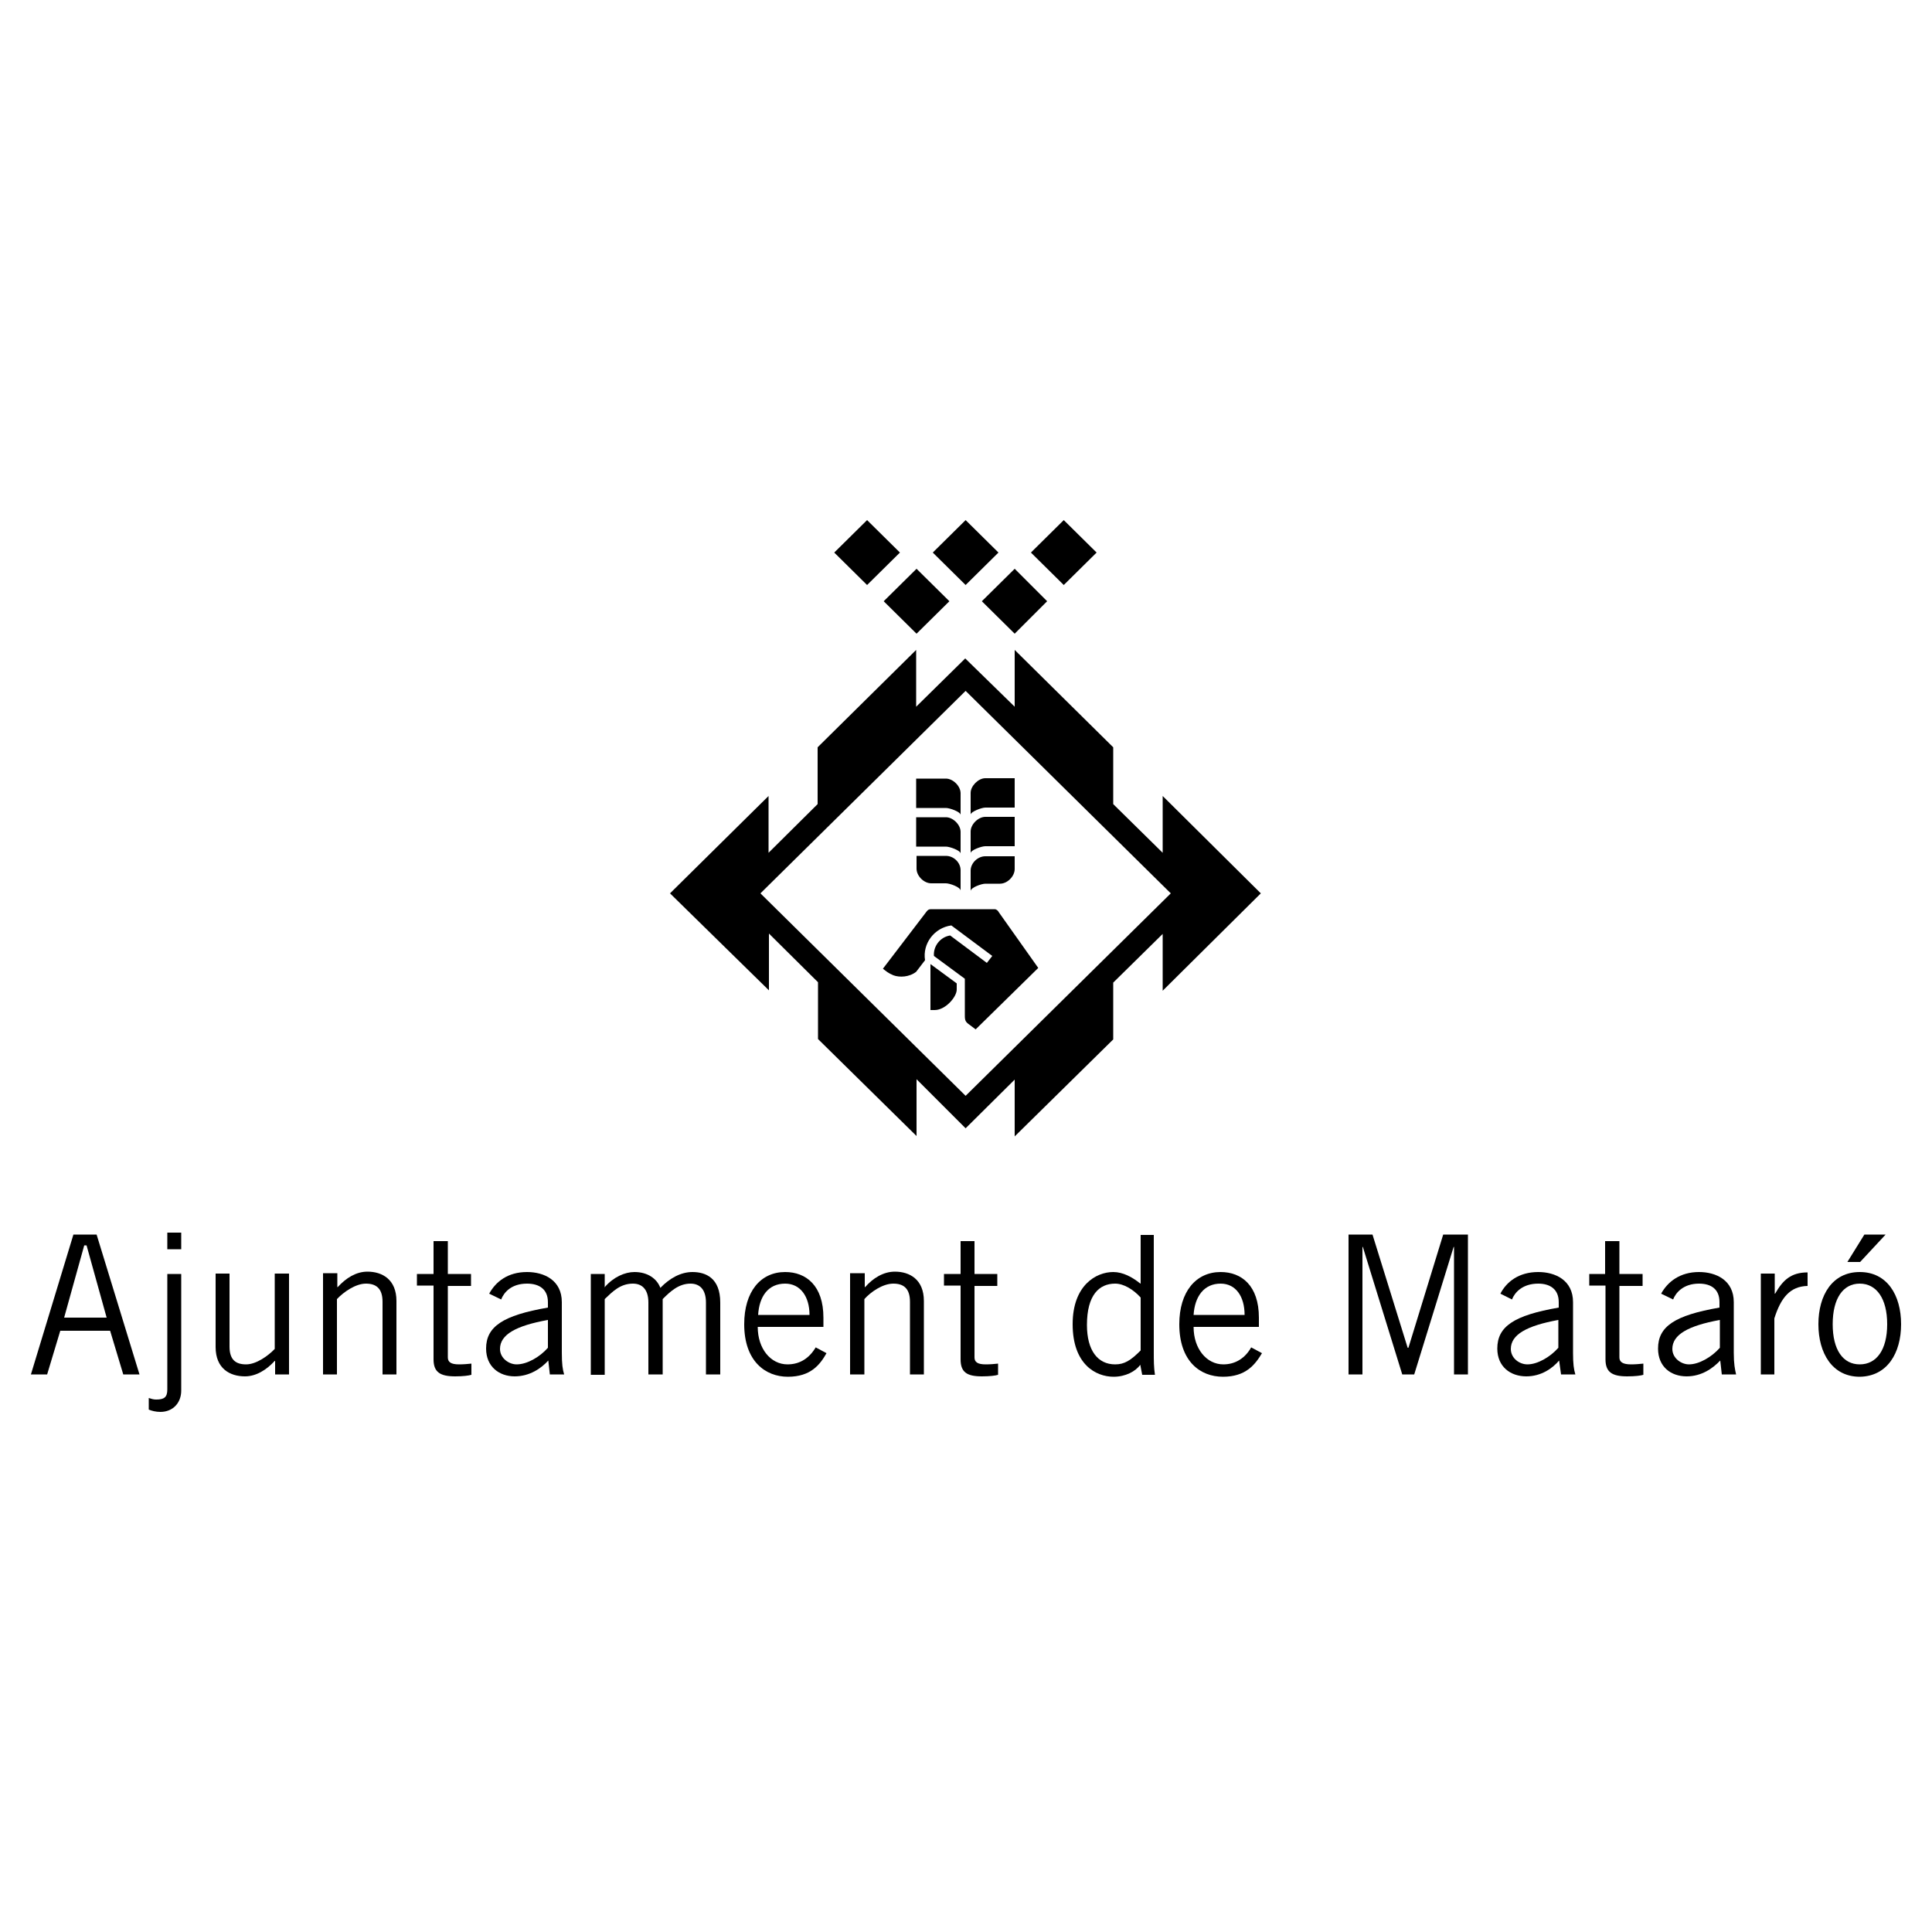 <?xml version="1.0" encoding="utf-8"?>
<!-- Generator: Adobe Illustrator 22.1.0, SVG Export Plug-In . SVG Version: 6.00 Build 0)  -->
<svg version="1.1" id="Capa_1" xmlns="http://www.w3.org/2000/svg" xmlns:xlink="http://www.w3.org/1999/xlink" x="0px" y="0px"
	 viewBox="0 0 500 500" style="enable-background:new 0 0 500 500;" xml:space="preserve">
<g>
	<path d="M12.2,355.7l3.4-11.3h12.9l3.4,11.3h4.2l-11.1-36.2h-6L8,355.7H12.2z M21.8,322.3h0.6l5.2,18.7h-11L21.8,322.3z"/>
	<g>
		<path d="M46.9,319h-3.6v4.3h3.6V319z M43.3,329.6v30c0,2-0.8,2.6-2.9,2.6c-0.7,0-1.3-0.2-1.9-0.4v3c0.7,0.3,1.8,0.6,3,0.6
			c3.3,0,5.4-2.4,5.4-5.5v-30.2H43.3z"/>
		<path d="M74.8,355.7v-26.1h-3.7v19.5c-1.7,1.8-4.8,4-7.4,4c-2.6,0-4.3-1.1-4.3-4.6v-18.9h-3.6v19c0,5.6,3.7,7.6,7.6,7.6
			c2.9,0,5.6-1.7,7.7-4h0.1v3.5H74.8z"/>
		<path d="M83.6,329.6v26.1h3.6v-19.5c1.7-1.8,4.8-4,7.5-4c2.6,0,4.3,1.2,4.3,4.7v18.8h3.6v-19c0-5.6-3.7-7.6-7.5-7.6
			c-3,0-5.6,1.7-7.7,4h-0.1v-3.6H83.6z"/>
		<path d="M107.9,329.6v3.1h4.3v19.1c0,3.3,1.7,4.4,5.6,4.4c2.1,0,3.5-0.2,4.2-0.4v-2.9c-1,0.1-2,0.2-3.2,0.2
			c-2.1,0-2.9-0.6-2.9-1.8v-18.5h6v-3.1h-6v-8.5h-3.7v8.5H107.9z"/>
		<path d="M141.8,348.8c-2.1,2.4-5.4,4.3-8.1,4.3c-2,0-4.3-1.6-4.3-4c0-3.7,4.1-6,12.4-7.5V348.8z M129.7,336.3
			c0.7-1.8,2.6-4.1,6.7-4.1c3.1,0,5.4,1.4,5.4,4.8v1.4c-11.6,2-16,4.9-16,10.6c0,4.7,3.4,7.2,7.4,7.2c3.9,0,6.9-2.1,8.7-4.1l0.4,3.6
			h3.7c-0.4-1.3-0.6-2.7-0.6-5.6V337c0-5.7-4.6-7.8-9-7.8c-5,0-8.1,2.5-9.8,5.6L129.7,336.3z"/>
		<path d="M156.5,355.7v-19.5c2-1.9,4-4,7.3-4c2.3,0,4,1.4,4,4.9v18.6h3.7v-19.5c1.9-1.9,4.1-4,7.2-4c2.3,0,4,1.4,4,4.9v18.6h3.7
			v-18.6c0-6.4-3.8-7.9-7.2-7.9c-3,0-5.9,1.6-8.3,4.1c-0.9-2.4-3.3-4.1-6.7-4.1c-2.5,0-5.4,1.3-7.6,3.8l-0.1,0.2v-3.5h-3.6v26.1
			H156.5z"/>
		<path d="M196.2,340.3c0.3-4.8,2.6-8.1,7-8.1c3.9,0,6.3,3.3,6.3,8.1H196.2z M211.1,348.7c-1.6,2.7-4,4.4-7.3,4.4
			c-4.3,0-7.7-4-7.7-9.7h17V341c0-8.3-4.5-11.8-9.9-11.8c-6.4,0-10.6,5.1-10.6,13.5c0,9.6,5.5,13.6,11.3,13.6c5.9,0,8.3-3.1,10-6.1
			L211.1,348.7z"/>
		<path d="M220,329.6v26.1h3.7v-19.5c1.6-1.8,4.7-4,7.5-4c2.6,0,4.3,1.2,4.3,4.7v18.8h3.6v-19c0-5.6-3.7-7.6-7.5-7.6
			c-3,0-5.7,1.7-7.7,4h-0.1v-3.6H220z"/>
		<path d="M244.3,329.6v3.1h4.3v19.1c0,3.3,1.6,4.4,5.5,4.4c2.1,0,3.6-0.2,4.2-0.4v-2.9c-0.9,0.1-2,0.2-3.2,0.2
			c-2.1,0-2.9-0.6-2.9-1.8v-18.5h5.9v-3.1h-5.9v-8.5h-3.6v8.5H244.3z"/>
		<path d="M295.2,349.5c-2.6,2.6-4.2,3.6-6.6,3.6c-4.5,0-7.3-3.6-7.3-10.2c0-7.8,3.2-10.7,7.3-10.7c2.2,0,4.7,1.5,6.6,3.6V349.5z
			 M295.2,319.5v12.7l-0.2-0.1c-2-1.6-4.4-2.9-6.9-2.9c-4.4,0-10.5,3.4-10.5,13.5c0,10.4,6,13.6,10.6,13.6c3.1,0,5.7-1.4,6.9-3.1
			l0.5,2.6h3.3c-0.3-1.9-0.3-3.8-0.3-5.7v-30.5H295.2z"/>
		<path d="M308.9,340.3c0.3-4.8,2.7-8.1,7-8.1c3.9,0,6.2,3.3,6.2,8.1H308.9z M323.8,348.7c-1.5,2.7-4,4.4-7.2,4.4
			c-4.3,0-7.7-4-7.7-9.7h16.9V341c0-8.3-4.5-11.8-9.9-11.8c-6.4,0-10.7,5.1-10.7,13.5c0,9.6,5.4,13.6,11.3,13.6
			c5.9,0,8.3-3.1,10.1-6.1L323.8,348.7z"/>
	</g>
	<polygon points="379.9,355.7 379.9,319.5 373.5,319.5 364.5,348.8 364.3,348.8 355.2,319.5 349,319.5 349,355.7 352.6,355.7 
		352.6,322.7 352.7,322.7 362.9,355.7 366,355.7 376.2,322.7 376.3,322.7 376.3,355.7 	"/>
	<g>
		<path d="M403.3,348.8c-2.1,2.4-5.4,4.3-8,4.3c-2.1,0-4.3-1.6-4.3-4c0-3.7,4.1-6,12.3-7.5V348.8z M391.3,336.3
			c0.7-1.8,2.7-4.1,6.8-4.1c3,0,5.3,1.4,5.3,4.8v1.4c-11.6,2-15.9,4.9-15.9,10.6c0,4.7,3.4,7.2,7.5,7.2c3.9,0,6.8-2.1,8.5-4.1
			l0.5,3.6h3.7c-0.4-1.3-0.6-2.7-0.6-5.6V337c0-5.7-4.6-7.8-9-7.8c-5,0-8.2,2.5-9.8,5.6L391.3,336.3z"/>
		<path d="M411.3,329.6v3.1h4.2v19.1c0,3.3,1.7,4.4,5.6,4.4c2.1,0,3.6-0.2,4.2-0.4v-2.9c-1,0.1-2,0.2-3.2,0.2c-2.1,0-3-0.6-3-1.8
			v-18.5h6v-3.1h-6v-8.5h-3.7v8.5H411.3z"/>
		<path d="M445.1,348.8c-2.1,2.4-5.4,4.3-8,4.3c-2,0-4.3-1.6-4.3-4c0-3.7,4.1-6,12.3-7.5V348.8z M433,336.3c0.7-1.8,2.7-4.1,6.7-4.1
			c3.1,0,5.3,1.4,5.3,4.8v1.4c-11.6,2-15.9,4.9-15.9,10.6c0,4.7,3.3,7.2,7.4,7.2c3.9,0,6.8-2.1,8.7-4.1l0.4,3.6h3.7
			c-0.3-1.3-0.6-2.7-0.6-5.6V337c0-5.7-4.6-7.8-9-7.8c-4.9,0-8.1,2.5-9.8,5.6L433,336.3z"/>
		<path d="M455.6,355.7h3.6v-14.5c1.7-5.4,4.1-8.3,8.6-8.4v-3.5c-4.3,0-6.4,2-8.4,5.5h-0.1v-5.2h-3.6V355.7z"/>
		<path d="M492,342.7c0-7.5-3.6-13.5-10.7-13.5c-7.1,0-10.7,6-10.7,13.5c0,7.5,3.6,13.6,10.7,13.6C488.4,356.2,492,350.2,492,342.7
			 M488.4,342.7c0,6.7-2.8,10.4-7.1,10.4c-4.3,0-7-3.7-7-10.4c0-6.7,2.7-10.5,7-10.5C485.6,332.2,488.4,336,488.4,342.7
			 M482.5,319.5l-4.4,7.1h3.3l6.6-7.1H482.5z"/>
		<path d="M262.6,201.5v7.5h-7.6c-1,0-3.8,1.1-3.8,1.8v-5.6c0-1.8,2-3.8,3.8-3.8H262.6z M262.6,211.5v7.5h-7.6c-1,0-3.8,1-3.8,1.8
			v-5.6c0-1.9,2-3.8,3.8-3.8H262.6z M237.1,201.5h7.7c1.8,0,3.8,1.9,3.8,3.8v5.6c0-0.8-2.8-1.8-3.8-1.8h-7.7V201.5z M237.1,211.5
			h7.7c1.8,0,3.8,1.9,3.8,3.8v5.6c0-0.8-2.8-1.8-3.8-1.8h-7.7V211.5z M237.1,221.5h7.7c2.1,0,3.8,1.8,3.8,3.7v3.4v1.9
			c0-0.9-2.8-1.9-3.8-1.9h-3.8c-1.9,0-3.8-1.9-3.8-3.8V221.5z M262.6,221.5v3.4c0,1.9-1.9,3.8-3.8,3.8h-3.8c-1,0-3.8,1-3.8,1.9v-1.9
			v-3.4c0-1.9,1.8-3.7,3.8-3.7H262.6z M245.9,242.1l9.5,7.1l1.4-1.8l-10.6-7.9c-4.4,0.6-7.5,4.7-6.8,9l-2.3,3
			c-1.8,1.4-4.3,1.5-5.9,0.9c-1.4-0.6-1.8-1-2.7-1.7l11.3-14.8c0.3-0.4,0.6-0.6,1.1-0.6h16.5c0.5,0,0.9,0.4,1.1,0.8l10.2,14.4
			l-16.2,15.9l-1.6-1.2c-1-0.7-1.2-1.1-1.2-2.3v-9.6l-8-5.9C241.5,244.9,243.3,242.5,245.9,242.1 M247.6,254.5v1.6
			c0,1.9-2.9,5.3-5.7,5.3h-1.1v-11.9L247.6,254.5z M196.8,231.2l53.1,52.4l53.1-52.4l-53.1-52.4L196.8,231.2z M173.4,231.2
			l25.5-25.2v14.7l12.7-12.6v-14.7l25.5-25.2v14.7l12.7-12.5l12.8,12.5v-14.7l25.5,25.2v14.7l12.8,12.6V206l25.4,25.2l-25.4,25.2
			v-14.7l-12.8,12.6v14.7l-25.5,25.1v-14.7L249.9,292l-12.7-12.7v14.7l-25.5-25.1v-14.7l-12.7-12.6v14.7L173.4,231.2z M262.6,164
			l-8.5-8.4l8.5-8.4l8.4,8.4L262.6,164z M224.4,151.4l-8.5-8.4l8.5-8.4l8.5,8.4L224.4,151.4z M249.9,151.4l-8.5-8.4l8.5-8.4l8.5,8.4
			L249.9,151.4z M275.3,151.4l-8.5-8.4l8.5-8.4l8.5,8.4L275.3,151.4z M237.2,164l-8.5-8.4l8.5-8.4l8.5,8.4L237.2,164z"/>
	</g>
</g>
</svg>
